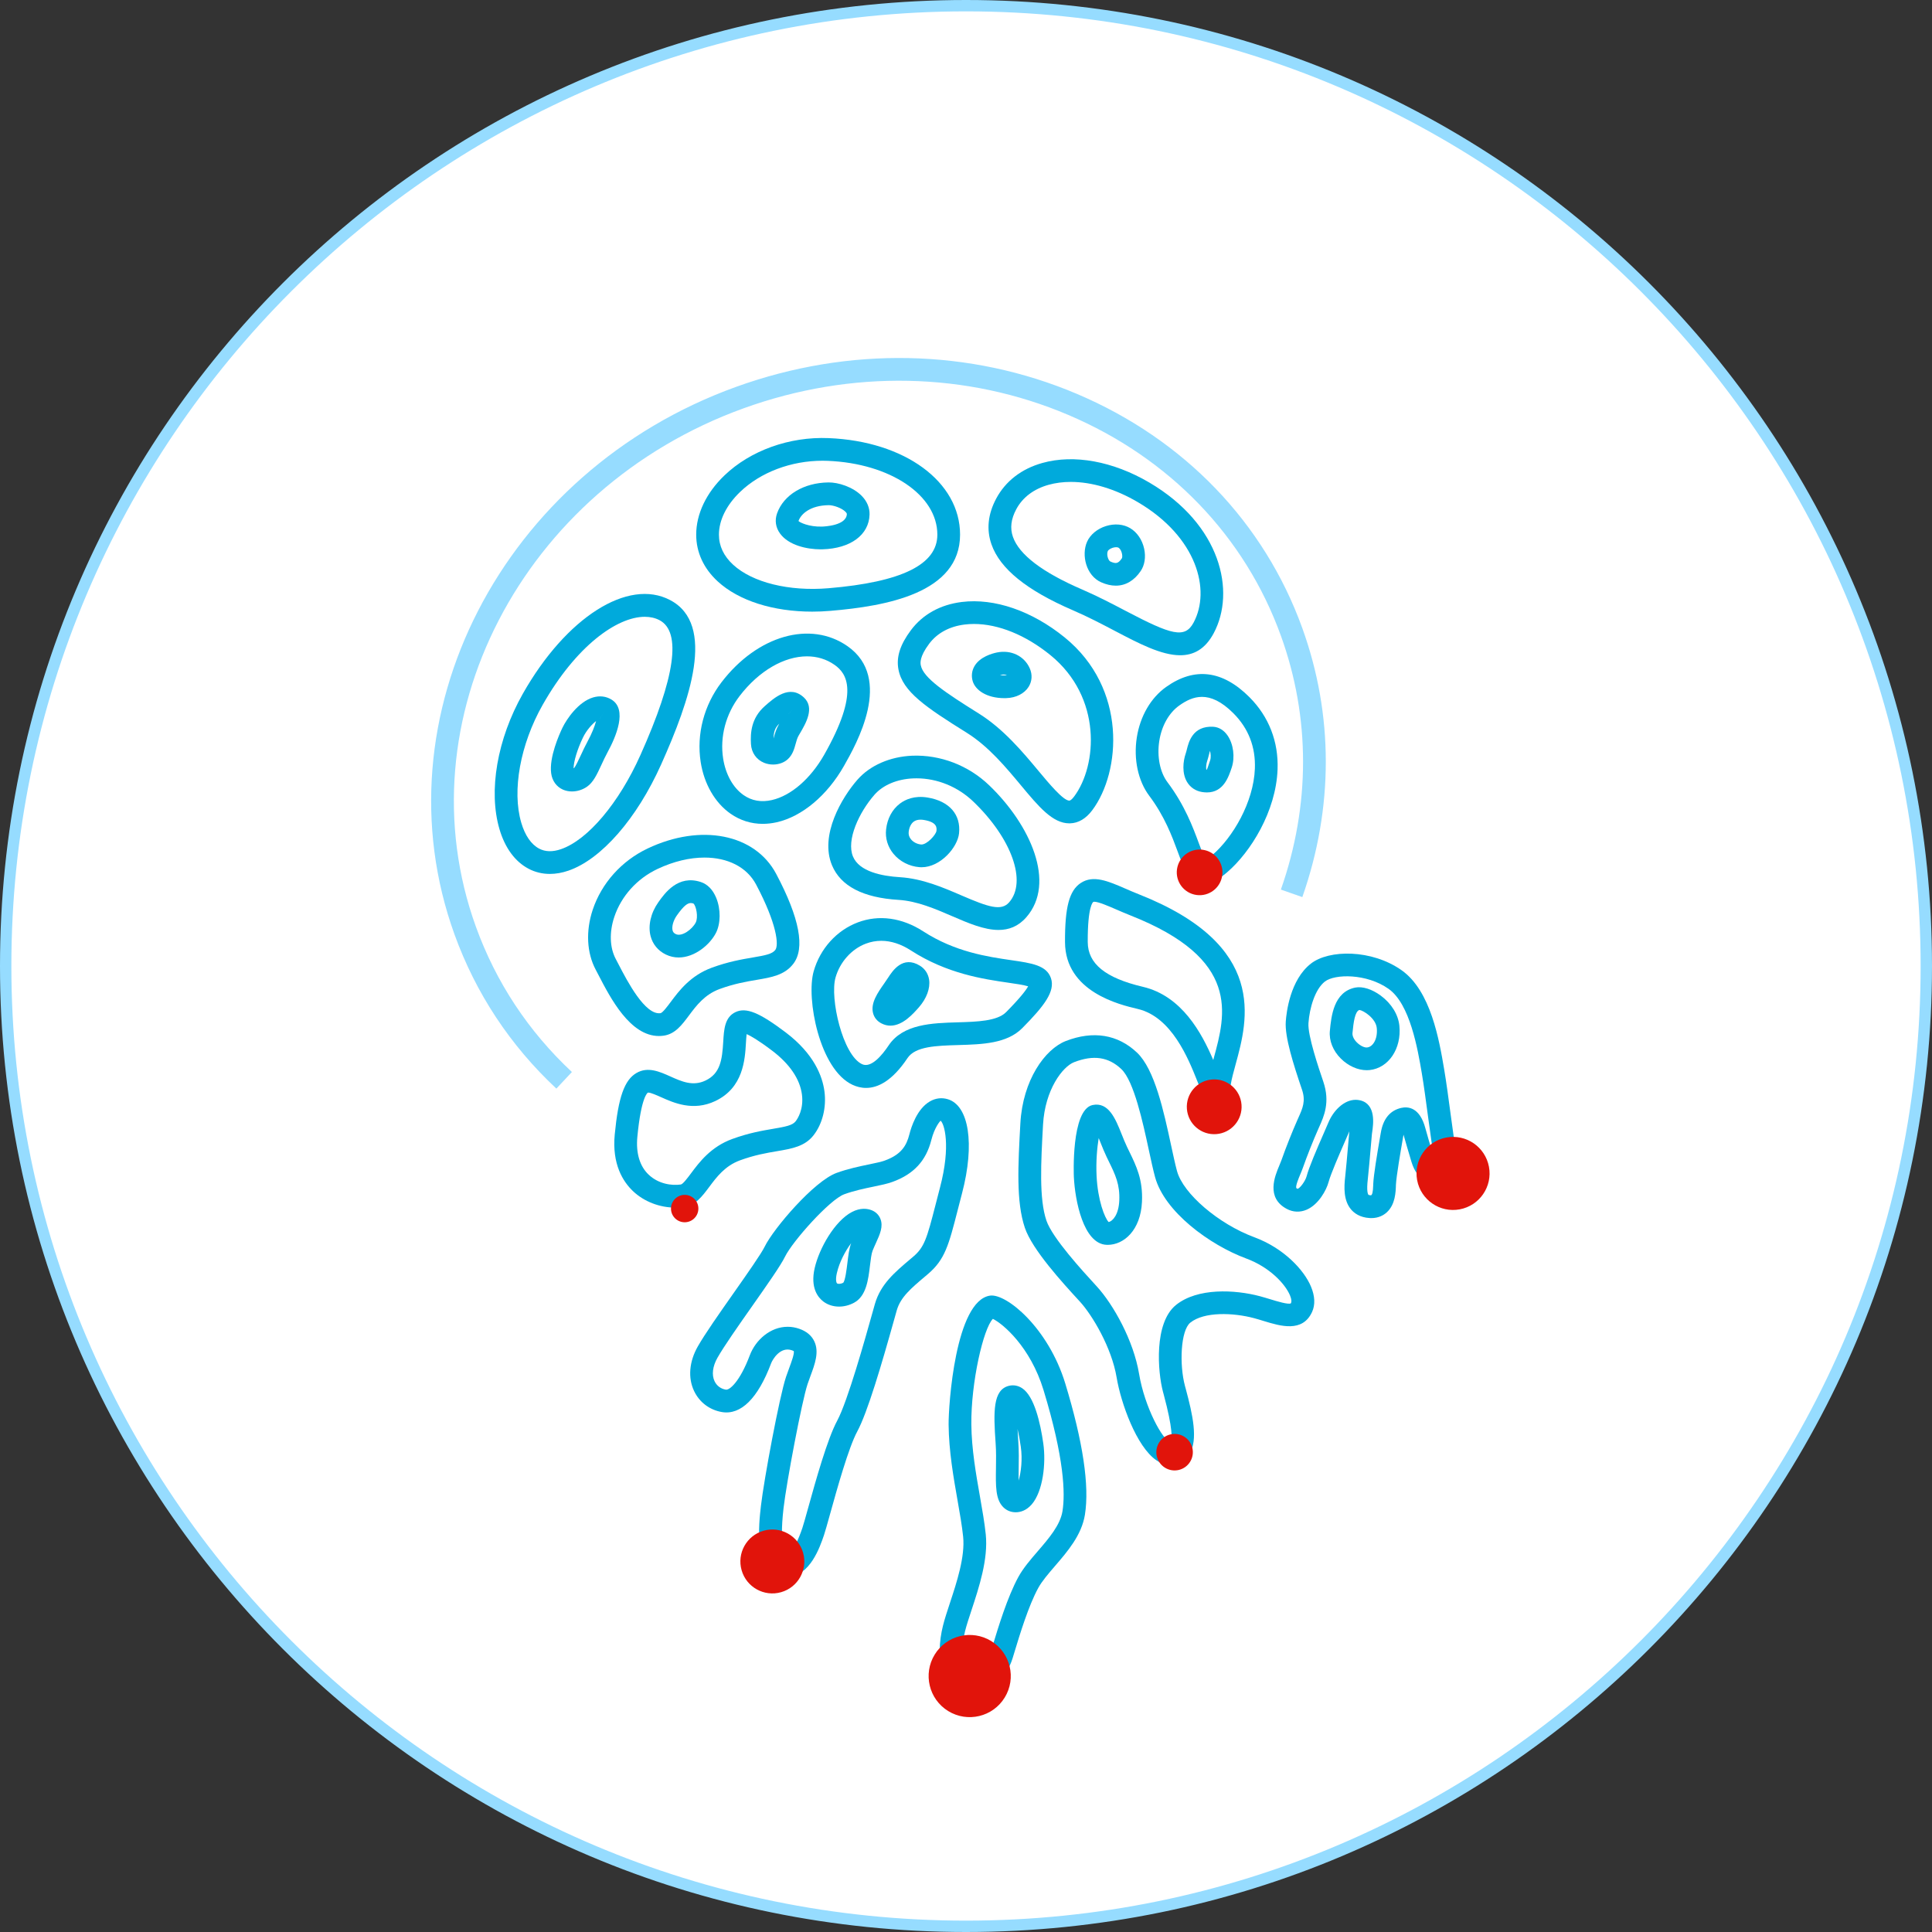 <?xml version="1.0" encoding="utf-8"?>
<!-- Generator: Adobe Illustrator 26.1.0, SVG Export Plug-In . SVG Version: 6.00 Build 0)  -->
<svg version="1.1" id="Biology__x2013__expand" xmlns="http://www.w3.org/2000/svg" xmlns:xlink="http://www.w3.org/1999/xlink"
	 x="0px" y="0px" width="170px" height="170px" viewBox="0 0 170 170" style="enable-background:new 0 0 170 170;"
	 xml:space="preserve">
<rect x="0" y="0" width="170" height="170" fill="#333333" stroke="none"/>
<style type="text/css">
	.st0{fill:#FFFFFF;}
	.st1{fill:#96DCFF;}
	.st2{fill:#00AADC;}
	.st3{fill:#E1140B;}
</style>
<g id="Discovering_Cancer_Research__x2013__Part_1_00000114051728223495120650000011216318808014552983_">
	<g>
		<g id="Ellipse_91_00000049209812762589179200000007659425592251850133_">
			<g>
				<circle class="st0" cx="85" cy="85" r="84.5"/>
			</g>
			<g>
				<path class="st1" d="M85,1c46.318,0,84,37.682,84,84s-37.682,84-84,84S1,131.318,1,85S38.682,1,85,1 M85,0
					C38.056,0,0,38.056,0,85s38.056,85,85,85s85-38.056,85-85S131.944,0,85,0L85,0z"/>
			</g>
		</g>
	</g>
	<g>
		<g>
			<path class="st2" d="M59.427,106.26c-1.378,0-2.755-0.524-3.729-1.45c-0.872-0.827-1.857-2.364-1.606-4.983
				c0.315-3.277,0.851-4.795,1.91-5.411c1.003-0.587,2.048-0.116,2.971,0.297
				c1.026,0.461,1.995,0.892,3.107,0.365c1.298-0.615,1.465-1.81,1.56-3.43c0.062-1.058,0.126-2.15,1.088-2.595
				c0.932-0.433,2.088,0.038,4.413,1.796l0,0c2.497,1.889,3.229,3.861,3.404,5.185
				c0.185,1.406-0.172,2.85-0.957,3.858c-0.768,0.987-1.901,1.18-3.214,1.403
				c-0.929,0.158-1.982,0.337-3.261,0.806c-1.321,0.485-2.055,1.467-2.702,2.334
				c-0.623,0.833-1.211,1.621-2.206,1.769C59.947,106.241,59.687,106.26,59.427,106.26z M57.051,96.139
				c-0.018,0-0.033,0.002-0.045,0.005c-0.021,0.012-0.584,0.343-0.923,3.874c-0.139,1.438,0.205,2.594,0.992,3.342
				c0.864,0.821,2.03,0.983,2.836,0.865c0.18-0.026,0.612-0.605,0.897-0.987
				c0.733-0.981,1.736-2.324,3.616-3.014c1.452-0.532,2.651-0.736,3.614-0.9
				c1.105-0.188,1.694-0.303,1.971-0.659c0.173-0.223,0.727-1.054,0.553-2.369
				c-0.179-1.355-1.088-2.687-2.627-3.851l0,0c-1.25-0.945-1.909-1.31-2.238-1.451
				c-0.028,0.227-0.046,0.527-0.06,0.77c-0.086,1.478-0.231,3.95-2.7,5.12
				c-1.947,0.924-3.651,0.159-4.78-0.346C57.815,96.386,57.264,96.139,57.051,96.139z"/>
		</g>
		<g>
			<path class="st2" d="M105.999,77.706c-0.139,0-0.279-0.017-0.422-0.053c-1.045-0.27-1.43-1.311-1.962-2.752
				c-0.479-1.298-1.138-3.077-2.49-4.877c-0.983-1.308-1.393-3.225-1.096-5.129
				c0.292-1.872,1.233-3.494,2.582-4.45c2.5-1.772,4.965-1.467,7.329,0.9c1.711,1.714,2.566,3.914,2.475,6.359
				c-0.139,3.708-2.384,7.277-4.41,9.024h-0.001C107.459,77.199,106.761,77.706,105.999,77.706z M105.763,61.319
				c-0.763,0-1.416,0.347-1.995,0.758c-0.91,0.645-1.553,1.785-1.762,3.127c-0.213,1.36,0.062,2.747,0.718,3.619
				c1.529,2.034,2.245,3.97,2.768,5.385c0.195,0.529,0.432,1.169,0.606,1.447
				c0.112-0.06,0.305-0.184,0.602-0.44l0,0c1.764-1.52,3.607-4.613,3.719-7.585
				c0.071-1.903-0.565-3.542-1.893-4.872C107.461,61.693,106.553,61.319,105.763,61.319z"/>
		</g>
		<g>
			<path class="st2" d="M106.961,97.109c-0.819,0-1.139-0.803-1.61-1.985c-0.786-1.972-2.249-5.642-5.24-6.345
				c-1.578-0.371-6.381-1.5-6.399-5.883c-0.013-3.077,0.377-4.536,1.388-5.202c1.105-0.726,2.408-0.161,3.918,0.495
				c0.375,0.163,0.778,0.338,1.208,0.508c11.365,4.49,9.572,11.038,8.501,14.95
				c-0.178,0.646-0.345,1.258-0.429,1.765c-0.098,0.595-0.263,1.589-1.188,1.69
				C107.058,97.106,107.009,97.109,106.961,97.109z M96.301,79.347c-0.042,0-0.077,0.005-0.102,0.018
				c-0.019,0.012-0.5,0.339-0.487,3.523c0.008,1.914,1.551,3.167,4.856,3.944c3.427,0.805,5.177,4.067,6.188,6.44
				c0.014-0.051,0.027-0.102,0.041-0.152c1.065-3.891,2.391-8.732-7.306-12.562
				c-0.452-0.179-0.876-0.362-1.27-0.534C97.586,79.749,96.662,79.347,96.301,79.347z"/>
		</g>
		<g>
			<path class="st2" d="M103.001,128.907c-0.347,0-0.778-0.095-1.248-0.414c-1.759-1.195-3.126-5.051-3.497-7.279
				c-0.443-2.657-2.154-5.504-3.228-6.676l-0.087-0.095c-1.435-1.563-4.104-4.473-4.76-6.401
				c-0.777-2.291-0.602-5.486-0.398-9.187c0.209-3.821,2.169-6.541,3.996-7.253l0.001-0.001
				c2.41-0.933,4.577-0.582,6.266,1.019c1.562,1.478,2.358,5.181,2.999,8.154c0.189,0.876,0.358,1.669,0.524,2.277
				c0.542,1.987,3.656,4.651,6.801,5.816c2.595,0.961,4.376,2.878,4.989,4.352c0.345,0.827,0.378,1.594,0.095,2.216
				c-0.84,1.847-2.801,1.246-4.231,0.81c-0.286-0.088-0.58-0.178-0.878-0.258
				c-1.85-0.493-4.396-0.579-5.607,0.395c-0.854,0.685-0.975,3.684-0.472,5.568l0.064,0.233
				c0.621,2.312,1.113,4.494,0.325,5.785c-0.289,0.472-0.725,0.782-1.261,0.897
				C103.279,128.891,103.147,128.907,103.001,128.907z M94.505,93.466L94.505,93.466
				c-0.999,0.39-2.557,2.406-2.727,5.499c-0.184,3.348-0.356,6.51,0.297,8.434
				c0.519,1.53,3.196,4.447,4.339,5.692l0.088,0.096c1.484,1.621,3.241,4.786,3.727,7.699
				c0.488,2.933,2.092,5.897,2.782,6.023c0.134-0.222,0.205-1.156-0.614-4.206l-0.064-0.237
				c-0.463-1.733-0.815-6.065,1.151-7.644c1.884-1.513,5.151-1.356,7.374-0.767
				c0.322,0.086,0.64,0.184,0.948,0.277c0.544,0.167,1.559,0.477,1.781,0.352
				c0.064-0.117,0.081-0.321-0.077-0.699c-0.435-1.037-1.82-2.494-3.837-3.241
				c-3.279-1.215-7.21-4.139-8.035-7.166c-0.173-0.636-0.352-1.465-0.55-2.382c-0.52-2.417-1.308-6.07-2.419-7.124
				C97.534,92.996,96.209,92.804,94.505,93.466z"/>
		</g>
		<g>
			<path class="st2" d="M120.664,107.183c-0.048,0-0.097-0.002-0.147-0.005c-0.869-0.051-1.372-0.443-1.641-0.764
				c-0.655-0.782-0.624-1.912-0.506-2.914c0.062-0.53,0.185-1.946,0.27-2.93c0.043-0.502,0.077-0.894,0.09-1.011
				c0-0.005,0.001-0.01,0.001-0.014c-0.001,0.002-0.002,0.005-0.003,0.007c-0.077,0.186-0.212,0.494-0.376,0.868
				c-0.47,1.073-1.256,2.87-1.452,3.602c-0.185,0.692-0.869,1.963-1.919,2.419
				c-0.579,0.252-1.204,0.229-1.759-0.069c-1.843-0.983-1.044-2.885-0.66-3.799
				c0.07-0.168,0.139-0.329,0.192-0.478c0.404-1.145,0.935-2.479,1.417-3.573l0.088-0.196
				c0.361-0.805,0.646-1.441,0.308-2.437c-0.753-2.22-1.527-4.639-1.43-6.003
				c0.059-0.835,0.394-3.673,2.206-5.091v-0.001c1.602-1.253,5.357-1.272,7.982,0.577
				c2.575,1.811,3.312,6.141,3.751,8.729c0.186,1.098,0.374,2.498,0.555,3.853c0.191,1.43,0.389,2.907,0.503,3.331
				c0.445,1.655-0.44,2.524-1.334,2.766c-0.922,0.243-2.088-0.104-2.607-1.829
				c-0.242-0.8-0.589-1.992-0.681-2.334c-0.004-0.014-0.007-0.028-0.012-0.043
				c-0.01,0.045-0.019,0.096-0.029,0.151l-0.056,0.326c-0.151,0.875-0.554,3.198-0.585,3.943
				c-0.019,0.624-0.05,1.722-0.801,2.41C121.769,106.911,121.328,107.183,120.664,107.183z M119.291,96.774
				c0.131,0,0.263,0.016,0.396,0.047c1.417,0.341,1.152,2.126,1.053,2.798l-0.021,0.147
				c-0.012,0.113-0.044,0.491-0.086,0.976c-0.086,1.004-0.212,2.451-0.275,2.992
				c-0.128,1.085,0.008,1.342,0.052,1.395c0.012,0.013,0.081,0.043,0.226,0.052
				c0.102-0.047,0.176-0.257,0.194-0.88l0.004-0.122c0.032-0.769,0.327-2.556,0.612-4.2l0.056-0.322
				c0.208-1.215,0.811-1.945,1.793-2.171c0.584-0.132,1.637-0.075,2.133,1.815c0.107,0.398,0.444,1.56,0.681,2.339
				c0.046,0.153,0.094,0.266,0.135,0.346c-0.008-0.051-0.019-0.112-0.039-0.184
				c-0.141-0.523-0.302-1.703-0.554-3.585c-0.17-1.275-0.363-2.721-0.543-3.777
				c-0.363-2.137-1.037-6.103-2.931-7.434c-1.928-1.357-4.726-1.318-5.6-0.638l0,0
				c-0.866,0.679-1.35,2.326-1.444,3.659c-0.076,1.074,0.895,3.938,1.31,5.159
				c0.611,1.798,0.051,3.045-0.357,3.956l-0.083,0.186c-0.464,1.05-0.973,2.332-1.362,3.432
				c-0.065,0.183-0.146,0.381-0.233,0.587c-0.126,0.3-0.422,1.003-0.346,1.187l0,0c0,0,0.022,0.029,0.103,0.073
				c0.218-0.032,0.693-0.685,0.805-1.103c0.217-0.811,0.858-2.302,1.552-3.887
				c0.157-0.358,0.286-0.652,0.36-0.831C117.319,97.728,118.255,96.774,119.291,96.774z"/>
		</g>
		<g>
			<path class="st2" d="M85.787,148.54c-0.254,0-0.518-0.024-0.79-0.074c-0.746-0.135-1.352-0.533-1.752-1.15
				c-0.791-1.22-0.587-2.981-0.277-4.243c0.145-0.592,0.374-1.285,0.616-2.019
				c0.6-1.817,1.346-4.08,1.164-5.841c-0.1-0.962-0.291-2.048-0.493-3.197
				c-0.357-2.03-0.762-4.331-0.785-6.654c-0.017-1.68,0.585-10.91,3.647-11.358l0,0
				c1.43-0.206,5.127,2.835,6.618,7.733c1.558,5.119,2.14,9.006,1.728,11.552c-0.289,1.79-1.532,3.232-2.629,4.504
				c-0.589,0.685-1.145,1.33-1.477,1.935c-0.859,1.57-1.631,4.119-2.092,5.642l-0.163,0.536
				C88.582,147.595,87.371,148.54,85.787,148.54z M87.365,116.049c-0.834,0.832-1.932,5.591-1.895,9.292
				c0.021,2.158,0.411,4.373,0.755,6.327c0.208,1.185,0.405,2.305,0.513,3.337c0.228,2.188-0.594,4.676-1.253,6.675
				c-0.23,0.696-0.447,1.353-0.573,1.869c-0.349,1.422-0.222,2.315,0.013,2.679
				c0.099,0.153,0.228,0.234,0.432,0.271c0.647,0.121,1.443,0.091,1.835-1.184l0.161-0.527
				c0.483-1.597,1.293-4.269,2.252-6.022c0.432-0.789,1.056-1.513,1.716-2.279c0.969-1.124,1.97-2.286,2.169-3.517
				c0.249-1.542,0.163-4.642-1.667-10.651C90.653,118.478,88.222,116.466,87.365,116.049z M87.188,115.978
				L87.188,115.978L87.188,115.978z M87.477,115.96"/>
		</g>
		<g>
			<path class="st2" d="M89.375,133.067c-0.429,0-0.81-0.157-1.105-0.456c-0.677-0.688-0.658-1.846-0.633-3.448
				c0.011-0.706,0.022-1.437-0.029-2.149c-0.204-2.829-0.234-4.711,1.157-5.071h0.001
				c0.401-0.103,0.819-0.028,1.18,0.212c1.062,0.708,1.595,3.032,1.855,4.857c0.249,1.742-0.023,4.215-1.02,5.364
				C90.286,132.947,89.743,133.067,89.375,133.067z M89.535,125.74c0.015,0.325,0.037,0.699,0.067,1.129
				c0.059,0.8,0.046,1.61,0.034,2.326c-0.005,0.337-0.011,0.731-0.005,1.086
				c0.212-0.74,0.35-1.866,0.19-2.986C89.736,126.695,89.638,126.179,89.535,125.74z"/>
		</g>
		<g>
			<path class="st2" d="M97.464,109.537c-0.029,0-0.058-0.001-0.086-0.002c-2.062-0.074-2.789-3.938-2.887-5.972
				c-0.003-0.06-0.26-5.906,1.641-6.328h0.001c1.412-0.302,2.023,1.213,2.56,2.559
				c0.151,0.379,0.308,0.771,0.48,1.131l0.186,0.384c0.626,1.282,1.218,2.492,1.125,4.447
				C100.365,108.256,98.89,109.537,97.464,109.537z M96.676,100.141c-0.144,0.866-0.246,2.076-0.186,3.327
				c0.102,2.146,0.713,3.703,1.06,4.06c0.377-0.08,0.88-0.672,0.936-1.867
				c0.068-1.441-0.348-2.294-0.924-3.474l-0.192-0.395c-0.191-0.399-0.367-0.835-0.535-1.257
				C96.787,100.414,96.733,100.279,96.676,100.141z"/>
		</g>
		<g>
			<path class="st2" d="M120.263,94.169c-0.788,0-1.623-0.371-2.279-1.023c-0.696-0.692-1.049-1.58-0.967-2.438
				c0.123-1.281,0.33-3.425,2.236-3.81l0,0c0.634-0.123,1.47,0.137,2.24,0.706
				c0.946,0.7,1.544,1.671,1.642,2.663c0.197,2.011-0.956,3.719-2.626,3.89
				C120.428,94.165,120.346,94.169,120.263,94.169z M119.616,88.868c-0.393,0.127-0.517,1.071-0.609,2.031
				c-0.024,0.254,0.12,0.564,0.387,0.827c0.318,0.317,0.699,0.476,0.912,0.44
				c0.479-0.049,0.935-0.714,0.839-1.704C121.06,89.602,119.973,88.913,119.616,88.868z"/>
		</g>
		<g>
			<path class="st2" d="M69.278,138.73c-0.138,0-0.281-0.013-0.43-0.039c-2.553-0.458-2.087-4.489-1.889-6.211
				c0.262-2.269,1.617-9.568,2.206-11.33c0.088-0.264,0.185-0.525,0.28-0.78
				c0.175-0.472,0.468-1.258,0.401-1.484c-0.003,0-0.047-0.031-0.169-0.073c-1.022-0.355-1.701,0.817-1.826,1.15
				c-1.162,3.087-2.66,4.565-4.325,4.287c-1.086-0.184-1.98-0.858-2.452-1.851
				c-0.55-1.155-0.434-2.579,0.318-3.907c0.623-1.101,1.921-2.948,3.176-4.734
				c1.183-1.685,2.407-3.427,2.719-4.065c0.777-1.591,4.342-5.767,6.324-6.486
				c1.01-0.367,2.03-0.579,2.85-0.748c0.572-0.119,1.066-0.222,1.388-0.338
				c1.45-0.527,1.915-1.304,2.169-2.308c0.166-0.655,0.674-2.249,1.808-2.9c0.488-0.281,1.022-0.351,1.551-0.197
				c1.889,0.542,2.414,3.949,1.275,8.283l-0.382,1.476c-0.79,3.083-1.118,4.359-2.627,5.637l-0.216,0.183
				c-1.27,1.072-2.187,1.847-2.519,3.004l-0.233,0.828c-1.098,3.926-2.342,8.163-3.244,9.831
				c-0.764,1.413-1.784,5.08-2.393,7.271c-0.238,0.857-0.427,1.532-0.536,1.855
				C72.152,136.108,71.265,138.73,69.278,138.73z M69.308,116.746c0.333,0,0.675,0.055,1.022,0.176
				c0.635,0.22,1.081,0.593,1.324,1.107c0.443,0.94,0.047,2.006-0.336,3.037
				c-0.087,0.233-0.176,0.474-0.257,0.717c-0.499,1.493-1.851,8.63-2.116,10.925
				c-0.422,3.659,0.248,4.013,0.256,4.014c0.13,0.024,0.653-0.061,1.404-2.282
				c0.102-0.304,0.279-0.94,0.504-1.75c0.673-2.419,1.69-6.073,2.56-7.686c0.917-1.695,2.486-7.307,3.077-9.419
				l0.237-0.842c0.501-1.74,1.729-2.777,3.15-3.978l0.214-0.181c0.985-0.835,1.206-1.581,1.982-4.608l0.384-1.486
				c0.977-3.718,0.369-5.637,0.049-5.879c-0.069,0.067-0.536,0.61-0.81,1.691
				c-0.465,1.842-1.553,3.017-3.424,3.696l0,0c-0.459,0.167-1.018,0.283-1.667,0.417
				c-0.796,0.165-1.698,0.352-2.572,0.669c-1.289,0.469-4.558,4.15-5.21,5.485
				c-0.381,0.781-1.539,2.429-2.879,4.337c-1.228,1.747-2.497,3.555-3.072,4.57
				c-0.426,0.753-0.518,1.505-0.252,2.062c0.188,0.396,0.545,0.664,0.98,0.737c0.332,0.079,1.248-0.703,2.12-3.019
				C66.494,117.887,67.796,116.746,69.308,116.746z"/>
		</g>
		<g>
			<path class="st2" d="M73.832,114.97c-0.51,0-0.998-0.151-1.391-0.451c-0.455-0.349-1.158-1.192-0.756-2.939
				c0.402-1.752,1.766-4.135,3.267-4.929c0.758-0.399,1.368-0.309,1.744-0.162l0,0
				c0.355,0.139,0.628,0.403,0.767,0.744c0.277,0.68-0.034,1.365-0.395,2.158c-0.097,0.215-0.2,0.44-0.29,0.668
				c-0.102,0.261-0.168,0.807-0.226,1.288c-0.152,1.269-0.325,2.706-1.411,3.287
				C74.722,114.858,74.269,114.97,73.832,114.97z M74.895,109.388c-0.513,0.69-1.033,1.651-1.26,2.64
				c-0.141,0.615-0.029,0.863,0.021,0.902c0.073,0.055,0.308,0.065,0.542-0.06
				c0.179-0.189,0.302-1.212,0.369-1.762C74.643,110.476,74.715,109.876,74.895,109.388z"/>
		</g>
		<g>
			<path class="st2" d="M78.352,90.249c-0.262,0-0.533-0.061-0.81-0.207c-0.372-0.194-0.629-0.519-0.726-0.917
				c-0.214-0.88,0.424-1.789,0.987-2.591l0.35-0.516c0.385-0.592,1.287-1.976,2.796-1.042
				c0.441,0.272,0.727,0.709,0.805,1.23c0.113,0.751-0.222,1.656-0.894,2.422
				C80.365,89.192,79.439,90.249,78.352,90.249z"/>
		</g>
		<g>
			<path class="st2" d="M106.199,69.727c-0.135,0-0.278-0.012-0.431-0.036c-0.565-0.092-1.032-0.406-1.318-0.884
				c-0.459-0.77-0.358-1.809-0.111-2.524c0.038-0.109,0.066-0.227,0.096-0.346c0.157-0.623,0.504-2.082,2.312-1.988
				l0,0c0.496,0.025,0.948,0.3,1.272,0.774c0.515,0.752,0.663,1.911,0.362,2.818
				C108.103,68.376,107.654,69.727,106.199,69.727z M106.147,67.723c0.029,0.001,0.045-0.001,0.046,0
				c0.041-0.068,0.195-0.535,0.288-0.813c0.09-0.27,0.054-0.613-0.018-0.845c-0.025,0.103-0.062,0.254-0.089,0.359
				c-0.045,0.177-0.09,0.351-0.145,0.513C106.124,67.241,106.112,67.572,106.147,67.723z M106.642,65.945h0.001
				H106.642z"/>
		</g>
		<g>
			<path class="st2" d="M81.09,76.311c-0.062,0-0.124-0.002-0.188-0.008c-0.895-0.071-1.728-0.5-2.286-1.176
				c-0.504-0.611-0.734-1.374-0.647-2.148c0.106-0.952,0.539-1.758,1.219-2.272c0.463-0.35,1.265-0.725,2.439-0.53
				c1.903,0.317,2.936,1.495,2.761,3.151v0.001C84.26,74.557,82.754,76.311,81.09,76.311z M80.999,72.123
				c-0.245,0-0.448,0.06-0.606,0.179c-0.233,0.176-0.393,0.504-0.437,0.899c-0.026,0.238,0.042,0.458,0.203,0.653
				c0.212,0.257,0.549,0.427,0.903,0.456c0.499,0.019,1.28-0.839,1.338-1.193c0.028-0.271,0.077-0.771-1.101-0.967
				C81.193,72.132,81.094,72.123,80.999,72.123z"/>
		</g>
		<g>
			<path class="st2" d="M88.387,61.432c-1.603,0-2.554-0.726-2.789-1.468l-0.001-0.002
				c-0.144-0.461-0.091-0.941,0.152-1.353c0.481-0.815,1.546-1.109,1.982-1.197c1.243-0.251,2.399,0.311,2.88,1.397
				c0.242,0.549,0.205,1.142-0.101,1.627c-0.376,0.596-1.107,0.967-1.958,0.993
				C88.496,61.432,88.44,61.432,88.387,61.432z M87.989,59.405c0.142,0.02,0.311,0.03,0.502,0.025
				c0.038-0.001,0.073-0.004,0.105-0.009c-0.141-0.075-0.324-0.079-0.47-0.048
				C88.078,59.383,88.033,59.394,87.989,59.405z"/>
		</g>
		<g>
			<path class="st2" d="M98.18,51.533c-0.408,0-0.84-0.098-1.287-0.297c-1.325-0.587-1.756-2.397-1.242-3.562
				c0.276-0.626,0.897-1.143,1.66-1.384c0.765-0.241,1.547-0.171,2.146,0.19
				c0.606,0.367,1.051,1.024,1.22,1.804c0.159,0.73,0.046,1.447-0.309,1.967
				C99.79,51.1,99.037,51.533,98.18,51.533z M98.21,48.15c-0.087,0-0.19,0.015-0.298,0.049
				c-0.267,0.084-0.408,0.23-0.432,0.284c-0.141,0.318,0.043,0.846,0.223,0.925v0.001
				c0.48,0.212,0.682,0.202,1.012-0.282c0.094-0.16-0.005-0.758-0.294-0.934
				C98.378,48.166,98.303,48.15,98.21,48.15z"/>
		</g>
		<g>
			<path class="st2" d="M72.21,48.337c-1.218,0-2.822-0.359-3.573-1.392c-0.386-0.53-0.479-1.159-0.263-1.771
				c0.577-1.628,2.349-2.698,4.515-2.724l0,0c0.861-0.017,2.157,0.392,2.933,1.18
				c0.469,0.477,0.708,1.047,0.691,1.651c-0.05,1.787-1.675,2.985-4.14,3.053
				C72.32,48.336,72.265,48.337,72.21,48.337z M72.913,44.451L72.913,44.451c-1.601,0.019-2.43,0.762-2.652,1.392
				c0.102,0.129,0.933,0.527,2.059,0.493c0.222-0.006,2.167-0.089,2.195-1.109
				c0.002-0.064-0.082-0.156-0.118-0.192c-0.326-0.332-1.054-0.584-1.472-0.584
				C72.921,44.451,72.917,44.451,72.913,44.451z"/>
		</g>
		<g>
			<path class="st2" d="M50.327,69.641c-0.278,0-0.551-0.053-0.796-0.162c-0.564-0.251-0.94-0.769-1.031-1.424
				c-0.196-1.408,0.71-3.435,0.993-4.022c0.362-0.753,1.394-2.28,2.701-2.666
				c0.576-0.17,1.135-0.102,1.617,0.193l0,0c1.416,0.867,0.394,3.264-0.342,4.616
				c-0.206,0.379-0.382,0.761-0.545,1.113c-0.404,0.873-0.723,1.562-1.29,1.947
				C51.241,69.502,50.776,69.641,50.327,69.641z M52.45,63.449c-0.362,0.271-0.855,0.827-1.155,1.45
				c-0.493,1.025-0.82,2.111-0.825,2.704c0.014-0.006,0.027-0.014,0.039-0.022
				c0.129-0.118,0.401-0.705,0.6-1.133c0.18-0.388,0.375-0.809,0.603-1.228
				C52.093,64.519,52.336,63.881,52.45,63.449z M53.289,62.413l-0.522,0.853c0,0,0,0.001,0.001,0.001L53.289,62.413
				z"/>
		</g>
		<g>
			<path class="st2" d="M68.026,67.273c-0.269,0-0.541-0.05-0.794-0.153c-0.679-0.278-1.11-0.893-1.154-1.647
				c-0.058-1,0.027-2.283,1.206-3.332c0.827-0.734,2.193-1.95,3.458-0.763v0.001
				c0.966,0.907,0.166,2.267-0.363,3.167l-0.11,0.189c-0.118,0.203-0.186,0.453-0.259,0.717
				c-0.124,0.452-0.266,0.965-0.698,1.358C68.98,67.112,68.508,67.273,68.026,67.273z M68.573,63.674
				c-0.355,0.335-0.5,0.695-0.508,1.308c0.006-0.021,0.011-0.041,0.017-0.06c0.093-0.34,0.209-0.762,0.456-1.188
				L68.573,63.674z M69.372,62.836c0,0,0.001,0.001,0.001,0.001l0.685-0.729l-0.686,0.728
				C69.372,62.835,69.372,62.835,69.372,62.836z"/>
		</g>
		<g>
			<path class="st2" d="M59.716,84.251c-0.376,0-0.757-0.08-1.13-0.261c-0.681-0.331-1.157-0.907-1.341-1.623
				c-0.237-0.923,0.017-2.034,0.68-2.971c0.562-0.795,1.731-2.449,3.743-1.785
				c0.591,0.195,1.059,0.677,1.353,1.393c0.408,0.993,0.398,2.262-0.023,3.084
				C62.462,83.133,61.127,84.25,59.716,84.251z M60.786,79.46c-0.278,0-0.608,0.213-1.228,1.09
				c-0.309,0.436-0.463,0.979-0.376,1.319c0.039,0.151,0.12,0.245,0.278,0.322
				c0.543,0.263,1.454-0.423,1.757-1.014c0.241-0.472,0.04-1.476-0.201-1.675
				C60.94,79.478,60.865,79.46,60.786,79.46z"/>
		</g>
		<g>
			<path class="st3" d="M59.464,105.428c0.506-0.432,1.267-0.372,1.699,0.134c0.432,0.507,0.372,1.267-0.134,1.699
				c-0.506,0.433-1.267,0.373-1.699-0.134C58.897,106.621,58.958,105.86,59.464,105.428z"/>
		</g>
		<g>
			<path class="st3" d="M102.515,129.15c0.757,0.464,1.745,0.226,2.209-0.53c0.464-0.756,0.227-1.745-0.529-2.209
				c-0.756-0.464-1.746-0.227-2.209,0.529C101.521,127.697,101.759,128.687,102.515,129.15z"/>
		</g>
		<g>
			<path class="st3" d="M105.085,78.714c1.079,0.26,2.164-0.405,2.423-1.483c0.26-1.079-0.404-2.164-1.483-2.422
				c-1.079-0.26-2.164,0.405-2.423,1.483C103.343,77.37,104.007,78.455,105.085,78.714z"/>
		</g>
		<g>
			<path class="st3" d="M107.028,99.792c1.327-0.104,2.318-1.264,2.215-2.591c-0.104-1.327-1.264-2.319-2.591-2.215
				c-1.327,0.104-2.319,1.265-2.215,2.591C104.541,98.905,105.701,99.896,107.028,99.792z"/>
		</g>
		<g>
			<path class="st3" d="M68.73,140.1c1.494-0.425,2.359-1.98,1.934-3.474c-0.426-1.494-1.982-2.36-3.475-1.934
				c-1.493,0.426-2.36,1.98-1.934,3.474C65.681,139.66,67.237,140.525,68.73,140.1z"/>
		</g>
		<g>
			<path class="st3" d="M128.444,106.412c1.745-0.324,2.896-2.002,2.571-3.747c-0.326-1.745-2.003-2.897-3.748-2.572
				c-1.744,0.326-2.896,2.003-2.571,3.748C125.021,105.586,126.7,106.739,128.444,106.412z"/>
		</g>
		<g>
			<path class="st3" d="M88.407,149.368c1.044-1.701,0.51-3.927-1.191-4.971c-1.703-1.044-3.928-0.51-4.971,1.192
				c-1.044,1.702-0.51,3.928,1.191,4.971C85.139,151.604,87.365,151.071,88.407,149.368z"/>
		</g>
		<g>
			<path class="st1" d="M48.956,95.789c-4.07-3.806-7.088-8.375-8.968-13.58
				c-6.909-19.13,4.204-40.736,24.771-48.165c9.95-3.594,20.609-3.373,30.012,0.62
				c9.429,4.004,16.468,11.32,19.819,20.6c2.758,7.636,2.759,15.822,0.004,23.674l-1.887-0.662
				c2.601-7.412,2.601-15.134,0.002-22.332c-3.161-8.751-9.809-15.655-18.72-19.439
				c-8.938-3.796-19.077-4-28.551-0.58C45.909,42.979,35.335,63.437,41.87,81.529
				c1.772,4.905,4.616,9.211,8.453,12.799L48.956,95.789z"/>
		</g>
		<g>
			<path class="st2" d="M71.47,53.819c-3.429,0-6.462-0.955-8.315-2.659c-1.24-1.14-1.895-2.562-1.895-4.114
				c0-1.821,0.88-3.67,2.478-5.206c2.289-2.199,5.723-3.433,9.171-3.29c6.704,0.27,11.569,3.842,11.569,8.495
				c0,5.149-6.512,6.293-11.41,6.705C72.529,53.797,71.995,53.819,71.47,53.819z M72.376,40.541
				c-2.764,0-5.447,1.008-7.252,2.743c-1.202,1.155-1.864,2.491-1.864,3.763c0,0.991,0.42,1.88,1.248,2.642
				c1.706,1.57,4.924,2.362,8.393,2.07c6.445-0.542,9.578-2.083,9.578-4.712c0-3.482-4.148-6.275-9.649-6.497
				C72.678,40.544,72.527,40.541,72.376,40.541z"/>
		</g>
		<g>
			<path class="st2" d="M67.113,72.492c-1.02,0-1.981-0.3-2.828-0.891c-1.372-0.958-2.332-2.618-2.632-4.555
				c-0.378-2.442,0.291-4.999,1.836-7.016c3.156-4.117,7.818-5.451,11.085-3.173v0.001
				c4.06,2.833,0.773,8.626-0.307,10.529c-1.477,2.603-3.688,4.458-5.915,4.963
				C67.933,72.445,67.518,72.492,67.113,72.492z M71.007,57.753c-1.985,0-4.206,1.245-5.93,3.494
				c-1.215,1.586-1.743,3.588-1.447,5.493c0.217,1.401,0.873,2.575,1.8,3.222
				c0.719,0.501,1.554,0.648,2.481,0.438c1.688-0.382,3.415-1.877,4.618-3.999c3.107-5.478,2.003-7.134,0.901-7.902
				l0,0C72.71,57.994,71.881,57.753,71.007,57.753z"/>
		</g>
		<g>
			<path class="st2" d="M57.979,91.16c-2.535,0-4.261-3.33-5.315-5.363l-0.252-0.482
				c-0.783-1.478-0.878-3.394-0.261-5.254c0.778-2.345,2.542-4.314,4.838-5.403
				c4.687-2.221,9.445-1.281,11.31,2.239l0,0c2.059,3.886,2.562,6.55,1.498,7.92
				c-0.767,0.987-1.901,1.18-3.215,1.403c-0.929,0.158-1.981,0.337-3.261,0.806
				c-1.321,0.485-2.055,1.467-2.702,2.334c-0.623,0.833-1.211,1.621-2.206,1.769
				C58.267,91.149,58.122,91.16,57.979,91.16z M61.988,75.459c-1.287,0-2.711,0.329-4.141,1.006
				c-1.806,0.856-3.189,2.396-3.797,4.226c-0.446,1.345-0.399,2.689,0.13,3.688l0.26,0.498
				c0.752,1.452,2.322,4.472,3.681,4.273c0.18-0.026,0.612-0.605,0.897-0.987
				c0.733-0.981,1.736-2.324,3.616-3.014c1.452-0.532,2.65-0.736,3.614-0.9
				c1.105-0.188,1.694-0.302,1.971-0.659c0.326-0.419,0.145-2.298-1.687-5.756
				C65.709,76.278,64.019,75.459,61.988,75.459z"/>
		</g>
		<g>
			<path class="st2" d="M87.863,81.828c-1.272,0-2.673-0.605-4.046-1.198c-1.535-0.663-3.122-1.348-4.757-1.448
				c-3.119-0.19-5.087-1.213-5.85-3.042c-1.111-2.667,0.885-5.991,2.24-7.534
				c1.104-1.258,2.861-2.027,4.82-2.111c2.466-0.093,4.935,0.843,6.768,2.603
				c3.63,3.483,5.917,8.593,3.263,11.619l0,0C89.588,81.529,88.757,81.828,87.863,81.828z M80.644,68.486
				c-0.096,0-0.192,0.002-0.289,0.006c-1.417,0.06-2.656,0.583-3.402,1.432c-1.369,1.56-2.499,3.999-1.897,5.445
				c0.553,1.328,2.548,1.72,4.125,1.816c1.985,0.121,3.815,0.911,5.429,1.608
				c2.381,1.028,3.496,1.394,4.186,0.604l0,0c1.586-1.808,0.234-5.615-3.144-8.857
				C84.284,69.226,82.473,68.486,80.644,68.486z"/>
		</g>
		<g>
			<path class="st2" d="M76.208,95.728c-0.444,0-0.844-0.112-1.188-0.271c-2.916-1.346-4.102-7.602-3.425-9.985
				c0.566-1.996,2.02-3.607,3.89-4.311c1.847-0.696,3.889-0.415,5.75,0.79c2.809,1.818,5.666,2.233,7.752,2.537
				c1.804,0.262,3.107,0.452,3.489,1.589c0.387,1.153-0.588,2.432-2.521,4.386l0,0
				c-1.353,1.367-3.524,1.432-5.625,1.493c-1.947,0.057-3.785,0.111-4.476,1.145
				C78.504,95.125,77.237,95.728,76.208,95.728z M77.544,82.784c-0.461,0-0.915,0.083-1.354,0.248
				c-1.26,0.474-2.283,1.618-2.671,2.985c-0.515,1.816,0.63,6.834,2.339,7.623
				c0.824,0.38,1.813-0.871,2.333-1.649c1.264-1.894,3.823-1.969,6.081-2.035c1.707-0.051,3.473-0.102,4.262-0.9
				l0,0c1.295-1.31,1.765-1.96,1.935-2.269c-0.392-0.121-1.142-0.231-1.77-0.321
				c-2.141-0.311-5.375-0.781-8.551-2.837C79.282,83.068,78.4,82.784,77.544,82.784z"/>
		</g>
		<g>
			<path class="st2" d="M48.385,76.898c-0.665,0-1.298-0.152-1.875-0.456c-1.191-0.627-2.077-1.833-2.562-3.488
				c-0.987-3.364-0.198-7.929,2.058-11.913c3.809-6.724,9.26-10.188,12.959-8.239l0,0
				c4.08,2.149,1.722,8.857-0.789,14.461c-2.134,4.765-5.258,8.346-8.152,9.345
				C49.464,76.802,48.914,76.898,48.385,76.898z M56.736,54.273c-2.446,0-6.052,2.569-8.99,7.754
				c-1.969,3.476-2.707,7.544-1.879,10.364c0.33,1.123,0.875,1.912,1.575,2.281
				c0.541,0.286,1.191,0.302,1.929,0.045c2.353-0.812,5.093-4.059,6.979-8.272c3.069-6.851,3.635-10.845,1.682-11.874
				h-0.001C57.655,54.373,57.218,54.273,56.736,54.273z"/>
		</g>
		<g>
			<path class="st2" d="M103.846,57.657c-1.661,0-3.65-1.044-5.707-2.123c-1.181-0.62-2.401-1.261-3.728-1.833
				c-4.074-1.757-6.419-3.655-7.169-5.801c-0.456-1.305-0.315-2.662,0.419-4.035
				c0.819-1.53,2.221-2.612,4.056-3.127c2.786-0.783,6.22-0.155,9.418,1.724
				c6.302,3.705,7.618,9.598,5.658,13.261C106.037,57.132,105.023,57.657,103.846,57.657z M94.222,42.404
				c-0.69,0-1.35,0.085-1.965,0.258c-1.298,0.364-2.277,1.106-2.833,2.145c-0.466,0.871-0.562,1.666-0.295,2.432
				c0.548,1.566,2.591,3.122,6.074,4.625c1.397,0.603,2.708,1.291,3.865,1.898c3.996,2.097,5.188,2.461,5.96,1.016
				c1.522-2.842,0.317-7.521-4.908-10.593C98.132,43.016,96.07,42.404,94.222,42.404z"/>
		</g>
		<g>
			<path class="st2" d="M94.093,72.448c-1.474,0-2.699-1.472-4.246-3.33c-1.346-1.616-2.871-3.447-4.776-4.637
				c-3.595-2.246-5.647-3.612-6.016-5.58c-0.203-1.081,0.147-2.178,1.099-3.451
				c1.04-1.39,2.588-2.248,4.479-2.481c2.87-0.354,6.173,0.782,9.053,3.121
				c5.524,4.49,4.942,11.836,2.428,15.197c-0.561,0.75-1.222,1.141-1.963,1.16
				C94.131,72.448,94.111,72.448,94.093,72.448z M85.702,54.904c-0.279,0-0.554,0.017-0.823,0.05
				c-1.337,0.166-2.417,0.751-3.123,1.695c-0.87,1.163-0.768,1.706-0.735,1.885
				c0.209,1.117,2.159,2.409,5.109,4.252c2.177,1.36,3.883,3.408,5.253,5.053c0.918,1.102,2.174,2.61,2.708,2.61
				c0.003,0,0.005,0,0.008,0c0.067-0.002,0.217-0.097,0.413-0.359c2.044-2.732,2.477-8.737-2.088-12.447
				C90.249,55.875,87.846,54.904,85.702,54.904z"/>
		</g>
	</g>
</g>
</svg>
